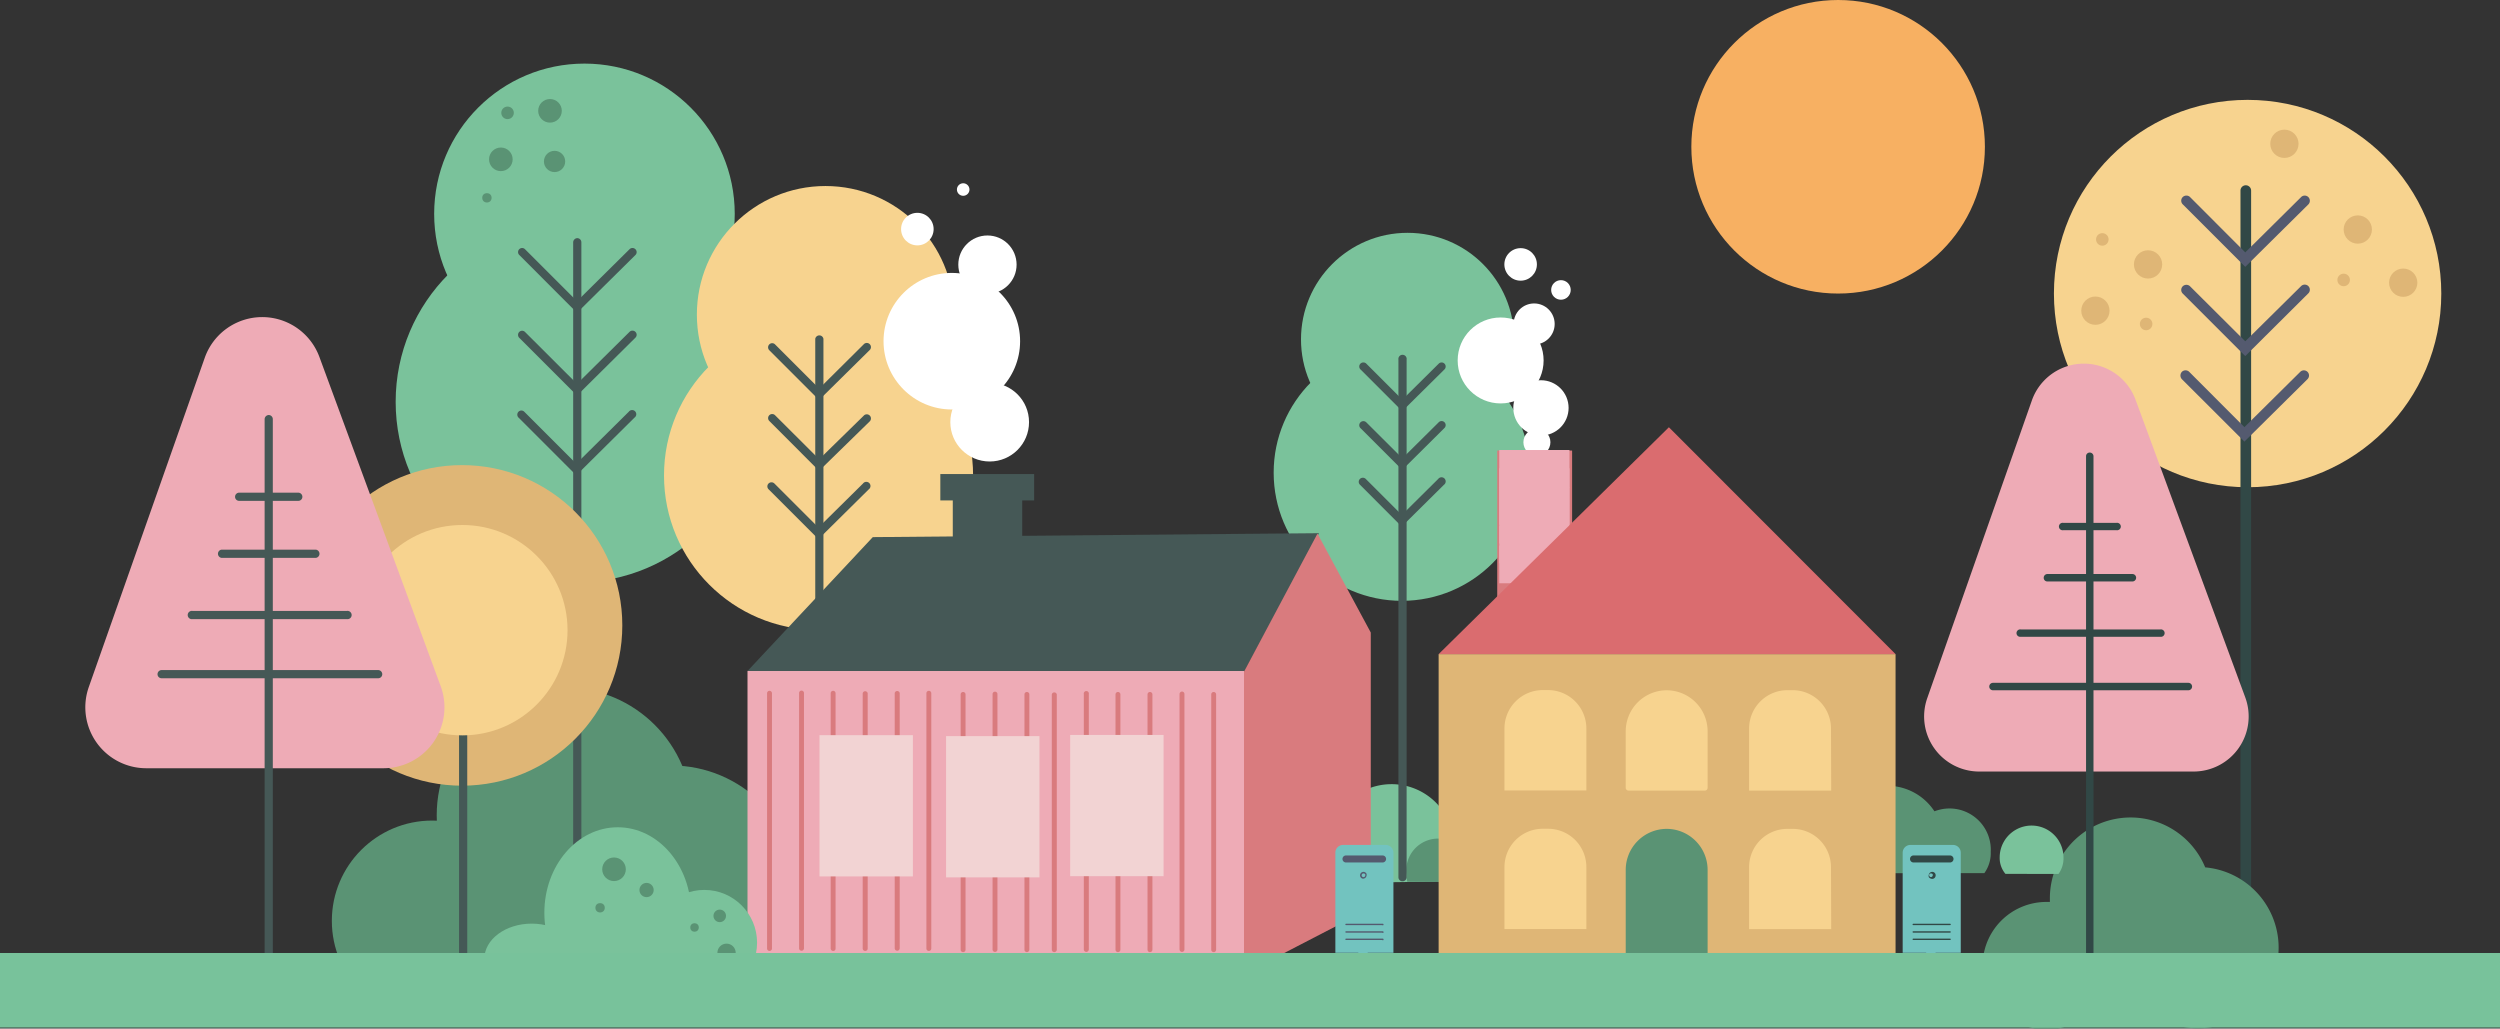 <svg id="Lager_1" data-name="Lager 1" xmlns="http://www.w3.org/2000/svg" viewBox="0 0 235.05 96.7"><rect x="0" y="0" width="235.05" height="96.7" fill="#333333" stroke="none"/><defs><style>.cls-1{fill:none;stroke:#545a6f;stroke-linecap:round;stroke-miterlimit:10;stroke-width:5px;}.cls-2{fill:#7ac29b;}.cls-3{fill:#5a9374;}.cls-4{fill:#455856;}.cls-5{fill:#f7d38f;}.cls-6{fill:#314846;}.cls-7{fill:#545a6f;}.cls-8{fill:#eeabb6;}.cls-9{fill:#d97b7e;}.cls-10{fill:#dfb676;}.cls-11{fill:#72c3bf;}.cls-12{fill:#fff;}.cls-13{fill:#f2d3d3;}.cls-14{fill:#f7b062;}.cls-15{fill:#da6c6f;}.cls-16{fill:#78c29b;}</style></defs><path class="cls-1" d="M116.24,72.21" transform="translate(-9.45 -3.91)"/><path class="cls-1" d="M116.24,20.79" transform="translate(-9.45 -3.91)"/><path class="cls-2" d="M135.49,86.92a5.88,5.88,0,1,1,9.68-.13" transform="translate(-9.45 -3.91)"/><path class="cls-3" d="M141.76,86.81a3.05,3.05,0,0,1-.06-.6,3,3,0,1,1,5.93,0,3.05,3.05,0,0,1-.06.6" transform="translate(-9.45 -3.91)"/><path class="cls-3" d="M146.06,86.81a4.53,4.53,0,1,1,7.11,0" transform="translate(-9.45 -3.91)"/><circle id="SVGID" class="cls-2" cx="131.8" cy="44.44" r="12.05"/><circle class="cls-2" cx="132.34" cy="31.91" r="10.02"/><path class="cls-4" d="M141.31,86.77a.38.38,0,0,1-.38-.38V37.72a.39.39,0,1,1,.77,0V86.39A.38.38,0,0,1,141.31,86.77Z" transform="translate(-9.45 -3.91)"/><path class="cls-4" d="M141.29,42.57l-3.93-3.93a.38.38,0,0,1,0-.54.39.39,0,0,1,.55,0l3.39,3.39,3.42-3.39a.38.38,0,1,1,.54.54Z" transform="translate(-9.45 -3.91)"/><path class="cls-4" d="M141.29,48.09l-3.93-3.93a.38.38,0,0,1,0-.54.39.39,0,0,1,.55,0L141.3,47l3.42-3.39a.38.38,0,1,1,.54.54Z" transform="translate(-9.45 -3.91)"/><path class="cls-4" d="M141.24,53.42l-3.93-3.94a.38.38,0,0,1,0-.54.39.39,0,0,1,.55,0l3.39,3.39,3.42-3.39a.39.39,0,1,1,.54.55Z" transform="translate(-9.45 -3.91)"/><circle class="cls-3" cx="63.1" cy="83.96" r="11.99"/><circle class="cls-3" cx="53.07" cy="76.65" r="12.01"/><circle class="cls-3" cx="40.63" cy="86.58" r="9.43"/><circle class="cls-2" cx="54.18" cy="37.78" r="16.98"/><circle id="SVGID-2" data-name="SVGID" class="cls-2" cx="54.95" cy="20.11" r="14.13"/><path class="cls-4" d="M63.73,95.69a.39.39,0,0,1-.39-.38V26.69a.4.4,0,0,1,.39-.39.39.39,0,0,1,.38.39V95.31A.38.38,0,0,1,63.73,95.69Z" transform="translate(-9.45 -3.91)"/><path class="cls-4" d="M63.7,33.32l-5.43-5.44a.38.38,0,0,1,.54-.54l4.89,4.89,4.94-4.89a.39.39,0,0,1,.55,0,.38.38,0,0,1,0,.55Z" transform="translate(-9.45 -3.91)"/><path class="cls-4" d="M63.7,41.1l-5.43-5.43a.39.39,0,0,1,0-.55.38.38,0,0,1,.54,0L63.7,40l4.94-4.89a.39.39,0,0,1,.55,0,.38.38,0,0,1,0,.55Z" transform="translate(-9.45 -3.91)"/><path class="cls-4" d="M63.63,48.6,58.2,43.17a.39.39,0,0,1,0-.55.38.38,0,0,1,.54,0l4.89,4.89,4.94-4.89a.39.39,0,1,1,.54.55Z" transform="translate(-9.45 -3.91)"/><circle class="cls-5" cx="76.96" cy="44.7" r="14.53"/><circle class="cls-5" cx="77.61" cy="29.58" r="12.09"/><path class="cls-4" d="M86.49,94.87a.38.38,0,0,1-.39-.38V35.77a.39.39,0,0,1,.77,0V94.49A.38.38,0,0,1,86.49,94.87Z" transform="translate(-9.45 -3.91)"/><path class="cls-4" d="M86.46,41.52l-4.68-4.68a.39.39,0,0,1,0-.55.38.38,0,0,1,.54,0l4.15,4.15,4.18-4.15a.39.39,0,1,1,.55.55Z" transform="translate(-9.45 -3.91)"/><path class="cls-4" d="M86.46,48.18l-4.68-4.69a.38.38,0,1,1,.54-.54l4.15,4.14L90.65,43a.39.39,0,1,1,.55.55Z" transform="translate(-9.45 -3.91)"/><path class="cls-4" d="M86.4,54.6l-4.69-4.69a.38.38,0,0,1,0-.54.39.39,0,0,1,.55,0l4.14,4.14,4.19-4.14a.39.39,0,1,1,.54.55Z" transform="translate(-9.45 -3.91)"/><circle class="cls-5" cx="211.32" cy="27.6" r="18.21"/><path class="cls-6" d="M220.58,95.92a.48.48,0,0,1-.48-.49V21.83a.48.48,0,0,1,1,0v73.6A.48.48,0,0,1,220.58,95.92Z" transform="translate(-9.45 -3.91)"/><path class="cls-7" d="M220.55,29l-5.88-5.88a.48.48,0,0,1,0-.68.49.49,0,0,1,.69,0l5.19,5.2,5.25-5.2a.48.48,0,0,1,.68,0,.49.49,0,0,1,0,.69Z" transform="translate(-9.45 -3.91)"/><path class="cls-7" d="M220.55,37.39l-5.88-5.88a.48.48,0,0,1,0-.68.49.49,0,0,1,.69,0L220.55,36l5.25-5.19a.48.48,0,0,1,.68.68Z" transform="translate(-9.45 -3.91)"/><path class="cls-7" d="M220.47,45.43l-5.88-5.87a.51.51,0,0,1,0-.69.49.49,0,0,1,.69,0l5.19,5.2,5.25-5.2a.48.48,0,1,1,.68.69Z" transform="translate(-9.45 -3.91)"/><rect class="cls-8" x="70.28" y="63.08" width="46.71" height="28.47"/><polygon class="cls-4" points="82.06 50.5 70.28 63.09 117 63.09 124.01 50.13 82.06 50.5"/><polygon id="SVGID-3" data-name="SVGID" class="cls-9" points="128.88 85.39 116.96 91.56 116.96 63.15 123.87 50.17 128.88 59.47 128.88 85.39"/><path class="cls-7" d="M142.38,68.57" transform="translate(-9.45 -3.91)"/><rect class="cls-4" x="89.58" y="45.66" width="6.53" height="6.53"/><rect class="cls-4" x="88.41" y="44.57" width="8.82" height="2.48"/><circle class="cls-10" cx="43.44" cy="58.8" r="15.07"/><path class="cls-4" d="M53,96.07a.39.39,0,0,1-.39-.39V59.41a.39.39,0,0,1,.77,0V95.68A.39.39,0,0,1,53,96.07Z" transform="translate(-9.45 -3.91)"/><circle class="cls-5" cx="43.47" cy="59.25" r="9.89"/><path class="cls-11" d="M140.41,93.49H135V84.08a.73.73,0,0,1,.73-.73h4a.73.73,0,0,1,.73.73v9.41Z" transform="translate(-9.45 -3.91)"/><rect class="cls-11" x="127.71" y="87.73" width="0.88" height="3.54"/><path class="cls-7" d="M139.41,85H136a.33.33,0,0,1-.33-.33h0a.33.33,0,0,1,.33-.33h3.44a.33.33,0,0,1,.33.33h0A.33.33,0,0,1,139.41,85Z" transform="translate(-9.45 -3.91)"/><path class="cls-7" d="M137.64,86.52h-.07a.32.32,0,0,1-.24-.39.33.33,0,0,1,.39-.24.37.37,0,0,1,.2.15.36.36,0,0,1,0,.25A.33.33,0,0,1,137.64,86.52Zm0-.49a.17.17,0,0,0-.16.13.17.17,0,1,0,.33.08h0a.2.2,0,0,0,0-.13.14.14,0,0,0-.11-.07Z" transform="translate(-9.45 -3.91)"/><path class="cls-7" d="M139.41,90.89H136a.06.06,0,0,1-.06-.06.07.07,0,0,1,.06-.07h3.46a.07.07,0,0,1,.07.07A.07.07,0,0,1,139.41,90.89Z" transform="translate(-9.45 -3.91)"/><path class="cls-7" d="M139.41,91.6H136a.07.07,0,0,1-.06-.07.06.06,0,0,1,.06-.06h3.46a.07.07,0,0,1,.07.06A.07.07,0,0,1,139.41,91.6Z" transform="translate(-9.45 -3.91)"/><path class="cls-7" d="M139.41,92.29H136a.07.07,0,0,1-.06-.07.06.06,0,0,1,.06-.06h3.46a.07.07,0,0,1,.07.06A.07.07,0,0,1,139.41,92.29Z" transform="translate(-9.45 -3.91)"/><circle class="cls-12" cx="93.05" cy="39.69" r="3.7"/><circle class="cls-12" cx="92.84" cy="24.88" r="2.74"/><circle class="cls-12" cx="89.49" cy="32.08" r="6.42"/><circle class="cls-12" cx="144.88" cy="38.35" r="2.6"/><circle class="cls-12" cx="144.24" cy="30.46" r="1.93"/><circle class="cls-12" cx="146.76" cy="27.26" r="0.92"/><circle class="cls-12" cx="144.5" cy="41.58" r="1.27"/><circle class="cls-12" cx="142.97" cy="24.86" r="1.53"/><circle class="cls-12" cx="86.25" cy="21.54" r="1.53"/><circle class="cls-12" cx="90.56" cy="17.82" r="0.59"/><circle class="cls-12" cx="141.09" cy="33.89" r="4.04"/><ellipse class="cls-2" cx="49.99" cy="90.15" rx="4.45" ry="3.31"/><circle class="cls-2" cx="66.22" cy="88.63" r="4.96"/><ellipse class="cls-2" cx="58.08" cy="85.82" rx="6.9" ry="8.04"/><circle class="cls-3" cx="57.73" cy="81.73" r="1.11"/><circle class="cls-3" cx="60.79" cy="83.68" r="0.67"/><circle class="cls-3" cx="56.42" cy="85.35" r="0.44"/><circle class="cls-3" cx="67.67" cy="86.11" r="0.59"/><circle class="cls-3" cx="65.3" cy="87.2" r="0.4"/><circle class="cls-3" cx="68.31" cy="89.58" r="0.86"/><path class="cls-9" d="M81.8,93.32a.23.23,0,0,1-.23-.23v-24a.23.23,0,0,1,.46,0v24A.23.23,0,0,1,81.8,93.32Z" transform="translate(-9.45 -3.91)"/><path class="cls-9" d="M84.81,93.3a.23.23,0,0,1-.23-.23v-24a.23.23,0,0,1,.46,0v24A.23.23,0,0,1,84.81,93.3Z" transform="translate(-9.45 -3.91)"/><path class="cls-9" d="M87.78,93.32a.24.24,0,0,1-.23-.23v-24a.23.23,0,0,1,.23-.23.23.23,0,0,1,.23.23v24A.22.22,0,0,1,87.78,93.32Z" transform="translate(-9.45 -3.91)"/><path class="cls-9" d="M90.8,93.32a.24.24,0,0,1-.24-.23v-24a.24.24,0,0,1,.47,0v24A.23.23,0,0,1,90.8,93.32Z" transform="translate(-9.45 -3.91)"/><path class="cls-9" d="M93.81,93.3a.24.24,0,0,1-.24-.23v-24a.24.24,0,0,1,.47,0v24A.24.24,0,0,1,93.81,93.3Z" transform="translate(-9.45 -3.91)"/><path class="cls-9" d="M96.78,93.32a.23.23,0,0,1-.23-.23v-24a.23.23,0,0,1,.23-.23.23.23,0,0,1,.23.23v24A.23.23,0,0,1,96.78,93.32Z" transform="translate(-9.45 -3.91)"/><path class="cls-9" d="M100,93.43a.23.23,0,0,1-.23-.23v-24a.23.23,0,1,1,.46,0v24A.23.23,0,0,1,100,93.43Z" transform="translate(-9.45 -3.91)"/><path class="cls-9" d="M103,93.41a.23.23,0,0,1-.23-.24v-24a.23.23,0,1,1,.46,0v24A.23.23,0,0,1,103,93.41Z" transform="translate(-9.45 -3.91)"/><path class="cls-9" d="M106,93.43a.23.23,0,0,1-.23-.23v-24a.23.23,0,0,1,.46,0v24A.24.24,0,0,1,106,93.43Z" transform="translate(-9.45 -3.91)"/><path class="cls-9" d="M108.57,93.43a.24.24,0,0,1-.23-.23v-24a.24.24,0,0,1,.47,0v24A.24.24,0,0,1,108.57,93.43Z" transform="translate(-9.45 -3.91)"/><path class="cls-9" d="M111.58,93.41a.24.24,0,0,1-.23-.24v-24a.24.24,0,1,1,.47,0v24A.24.24,0,0,1,111.58,93.41Z" transform="translate(-9.45 -3.91)"/><path class="cls-9" d="M114.56,93.43a.23.23,0,0,1-.23-.23v-24a.23.23,0,0,1,.46,0v24A.23.23,0,0,1,114.56,93.43Z" transform="translate(-9.45 -3.91)"/><path class="cls-9" d="M117.57,93.43a.23.23,0,0,1-.23-.23v-24a.23.23,0,0,1,.46,0v24A.23.23,0,0,1,117.57,93.43Z" transform="translate(-9.45 -3.91)"/><path class="cls-9" d="M120.58,93.41a.24.24,0,0,1-.23-.24v-24a.24.24,0,0,1,.23-.24.23.23,0,0,1,.23.24v24A.23.23,0,0,1,120.58,93.41Z" transform="translate(-9.45 -3.91)"/><path class="cls-9" d="M123.56,93.43a.23.23,0,0,1-.23-.23v-24a.23.23,0,0,1,.46,0v24A.23.23,0,0,1,123.56,93.43Z" transform="translate(-9.45 -3.91)"/><rect class="cls-13" x="77.05" y="69.12" width="8.78" height="13.28"/><rect class="cls-13" x="88.95" y="69.21" width="8.78" height="13.28"/><rect class="cls-13" x="100.62" y="69.1" width="8.78" height="13.28"/><circle id="SVGID-4" data-name="SVGID" class="cls-14" cx="172.82" cy="13.8" r="13.8"/><path id="SVGID-5" data-name="SVGID" class="cls-8" d="M45.52,76.14H23.2a5.73,5.73,0,0,1-5.4-7.64L28.7,37.55a5.73,5.73,0,0,1,10.78-.08l11.42,31A5.73,5.73,0,0,1,45.52,76.14Z" transform="translate(-9.45 -3.91)"/><path class="cls-4" d="M34.72,97.39a.4.4,0,0,1-.39-.39V43.32a.4.4,0,0,1,.39-.39.39.39,0,0,1,.38.39l0,53.68A.4.4,0,0,1,34.72,97.39Z" transform="translate(-9.45 -3.91)"/><path class="cls-4" d="M39.16,56.36H30.27a.39.39,0,0,1,0-.77h8.89a.39.39,0,0,1,0,.77Z" transform="translate(-9.45 -3.91)"/><path class="cls-4" d="M37.49,51H31.93a.38.38,0,0,1-.38-.38.39.39,0,0,1,.38-.39h5.56a.39.39,0,0,1,.39.39A.38.38,0,0,1,37.49,51Z" transform="translate(-9.45 -3.91)"/><path class="cls-4" d="M42.06,62.12H27.55a.39.39,0,1,1,0-.77H42.06a.39.39,0,1,1,0,.77Z" transform="translate(-9.45 -3.91)"/><path class="cls-4" d="M45,67.68H24.64a.38.38,0,0,1-.38-.38.39.39,0,0,1,.38-.39H45a.39.39,0,0,1,.39.39A.38.38,0,0,1,45,67.68Z" transform="translate(-9.45 -3.91)"/><path id="SVGID-6" data-name="SVGID" class="cls-3" d="M216.78,85.45a7.59,7.59,0,0,0-14.6,2.93v.33h-.28a6,6,0,1,0,5.87,7,7.47,7.47,0,0,0,1.35.24,7.58,7.58,0,1,0,7.66-10.49Z" transform="translate(-9.45 -3.91)"/><path id="SVGID-7" data-name="SVGID" class="cls-8" d="M215.69,76.45H195.53a5.18,5.18,0,0,1-4.88-6.9l9.84-28a5.18,5.18,0,0,1,9.74-.07l10.32,28A5.18,5.18,0,0,1,215.69,76.45Z" transform="translate(-9.45 -3.91)"/><path class="cls-6" d="M205.93,95.64a.35.35,0,0,1-.35-.35V46.8a.34.34,0,0,1,.35-.34.35.35,0,0,1,.35.34V95.29A.35.35,0,0,1,205.93,95.64Z" transform="translate(-9.45 -3.91)"/><path class="cls-6" d="M209.94,58.58h-8a.34.34,0,0,1-.34-.35.35.35,0,0,1,.34-.35h8a.35.35,0,0,1,.35.35A.35.35,0,0,1,209.94,58.58Z" transform="translate(-9.45 -3.91)"/><path class="cls-6" d="M208.44,53.76h-5a.35.35,0,1,1,0-.69h5a.35.35,0,1,1,0,.69Z" transform="translate(-9.45 -3.91)"/><path class="cls-6" d="M212.56,63.78H199.45a.35.35,0,1,1,0-.69h13.11a.35.35,0,1,1,0,.69Z" transform="translate(-9.45 -3.91)"/><path class="cls-6" d="M215.2,68.81H196.83a.35.35,0,1,1,0-.7H215.2a.35.35,0,1,1,0,.7Z" transform="translate(-9.45 -3.91)"/><path class="cls-2" d="M198,86.07a2.32,2.32,0,0,1-.54-1.54,3,3,0,1,1,6,0,2.5,2.5,0,0,1-.47,1.55" transform="translate(-9.45 -3.91)"/><path class="cls-3" d="M182.56,86a4.15,4.15,0,0,1-.95-2.69,5.29,5.29,0,1,1,10.57,0,4.43,4.43,0,0,1-.82,2.7" transform="translate(-9.45 -3.91)"/><path class="cls-3" d="M189.57,86a3,3,0,0,1-.7-2,3.88,3.88,0,1,1,7.75,0,3.23,3.23,0,0,1-.6,2" transform="translate(-9.45 -3.91)"/><path class="cls-11" d="M193.8,93.49h-5.46V84.08a.73.73,0,0,1,.73-.73h4a.73.73,0,0,1,.73.73v9.41Z" transform="translate(-9.45 -3.91)"/><rect class="cls-11" x="181.1" y="87.73" width="0.88" height="3.54"/><path class="cls-6" d="M192.79,85h-3.43a.33.33,0,0,1-.33-.33h0a.33.33,0,0,1,.33-.33h3.43a.33.33,0,0,1,.33.33h0A.33.33,0,0,1,192.79,85Z" transform="translate(-9.45 -3.91)"/><path class="cls-6" d="M191,86.52H191a.35.35,0,0,1-.2-.14.36.36,0,0,1,0-.25.33.33,0,0,1,.39-.24.32.32,0,0,1,.24.4h0A.32.32,0,0,1,191,86.52Zm0-.49a.17.17,0,0,0-.17.13.19.19,0,0,0,.13.21.17.17,0,0,0,.2-.13h0a.15.15,0,0,0,0-.13.14.14,0,0,0-.1-.07Z" transform="translate(-9.45 -3.91)"/><path class="cls-6" d="M192.8,90.89h-3.47a.06.06,0,0,1-.06-.06.07.07,0,0,1,.06-.07h3.47a.07.07,0,0,1,.06.07A.06.06,0,0,1,192.8,90.89Z" transform="translate(-9.45 -3.91)"/><path class="cls-6" d="M192.8,91.6h-3.47a.07.07,0,0,1-.06-.07.06.06,0,0,1,.06-.06h3.47a.06.06,0,0,1,.06.06A.07.07,0,0,1,192.8,91.6Z" transform="translate(-9.45 -3.91)"/><path class="cls-6" d="M192.8,92.29h-3.47a.07.07,0,0,1-.06-.07.06.06,0,0,1,.06-.06h3.47a.06.06,0,0,1,.06.06A.07.07,0,0,1,192.8,92.29Z" transform="translate(-9.45 -3.91)"/><rect id="SVGID-8" data-name="SVGID" class="cls-10" x="135.26" y="61.5" width="42.96" height="29.75"/><path class="cls-5" d="M158.62,78.23H150.9V72.4a3.61,3.61,0,0,1,3.61-3.61H155a3.61,3.61,0,0,1,3.6,3.61v5.83Z" transform="translate(-9.45 -3.91)"/><path class="cls-5" d="M169.77,78.24h-7.21a.26.26,0,0,1-.26-.26V72.67a3.86,3.86,0,0,1,3.87-3.86h0A3.86,3.86,0,0,1,170,72.67V78A.26.26,0,0,1,169.77,78.24Z" transform="translate(-9.45 -3.91)"/><path class="cls-5" d="M181.62,78.24H173.9V72.41a3.61,3.61,0,0,1,3.6-3.61H178a3.61,3.61,0,0,1,3.6,3.61Z" transform="translate(-9.45 -3.91)"/><path class="cls-5" d="M158.62,91.26H150.9V85.43a3.6,3.6,0,0,1,3.61-3.6H155a3.6,3.6,0,0,1,3.6,3.6v5.83Z" transform="translate(-9.45 -3.91)"/><path class="cls-3" d="M170,95.14H162.3V85.7a3.86,3.86,0,0,1,3.87-3.86h0A3.86,3.86,0,0,1,170,85.7Z" transform="translate(-9.45 -3.91)"/><path class="cls-5" d="M181.62,91.27H173.9V85.44a3.6,3.6,0,0,1,3.6-3.6H178a3.6,3.6,0,0,1,3.6,3.6Z" transform="translate(-9.45 -3.91)"/><rect class="cls-9" x="140.77" y="42.36" width="7.04" height="14.77"/><rect class="cls-8" x="140.96" y="42.31" width="6.6" height="3.54"/><rect class="cls-8" x="140.96" y="44.03" width="6.6" height="3.54"/><rect class="cls-8" x="140.96" y="45.8" width="6.6" height="3.54"/><rect class="cls-8" x="140.96" y="47.56" width="6.6" height="3.54"/><rect class="cls-8" x="140.96" y="49.42" width="6.6" height="3.54"/><rect class="cls-8" x="140.96" y="51.3" width="6.6" height="3.54"/><polygon class="cls-15" points="156.91 40.17 135.26 61.5 178.22 61.5 156.91 40.17"/><circle class="cls-10" cx="221.68" cy="21.58" r="1.33"/><circle class="cls-10" cx="225.95" cy="26.58" r="1.33"/><circle class="cls-10" cx="220.35" cy="26.32" r="0.59"/><circle class="cls-10" cx="214.78" cy="13.52" r="1.33"/><circle class="cls-10" cx="197.66" cy="22.51" r="0.59"/><circle class="cls-10" cx="197.01" cy="29.21" r="1.33"/><circle class="cls-10" cx="201.96" cy="24.86" r="1.33"/><circle class="cls-10" cx="201.78" cy="30.46" r="0.59"/><circle class="cls-3" cx="47.09" cy="14.98" r="1.11"/><circle class="cls-3" cx="51.71" cy="10.42" r="1.11"/><circle class="cls-3" cx="52.14" cy="15.18" r="1"/><circle class="cls-3" cx="45.78" cy="18.6" r="0.44"/><circle class="cls-3" cx="47.72" cy="10.61" r="0.59"/><rect class="cls-16" y="89.6" width="235.05" height="7.01"/></svg>